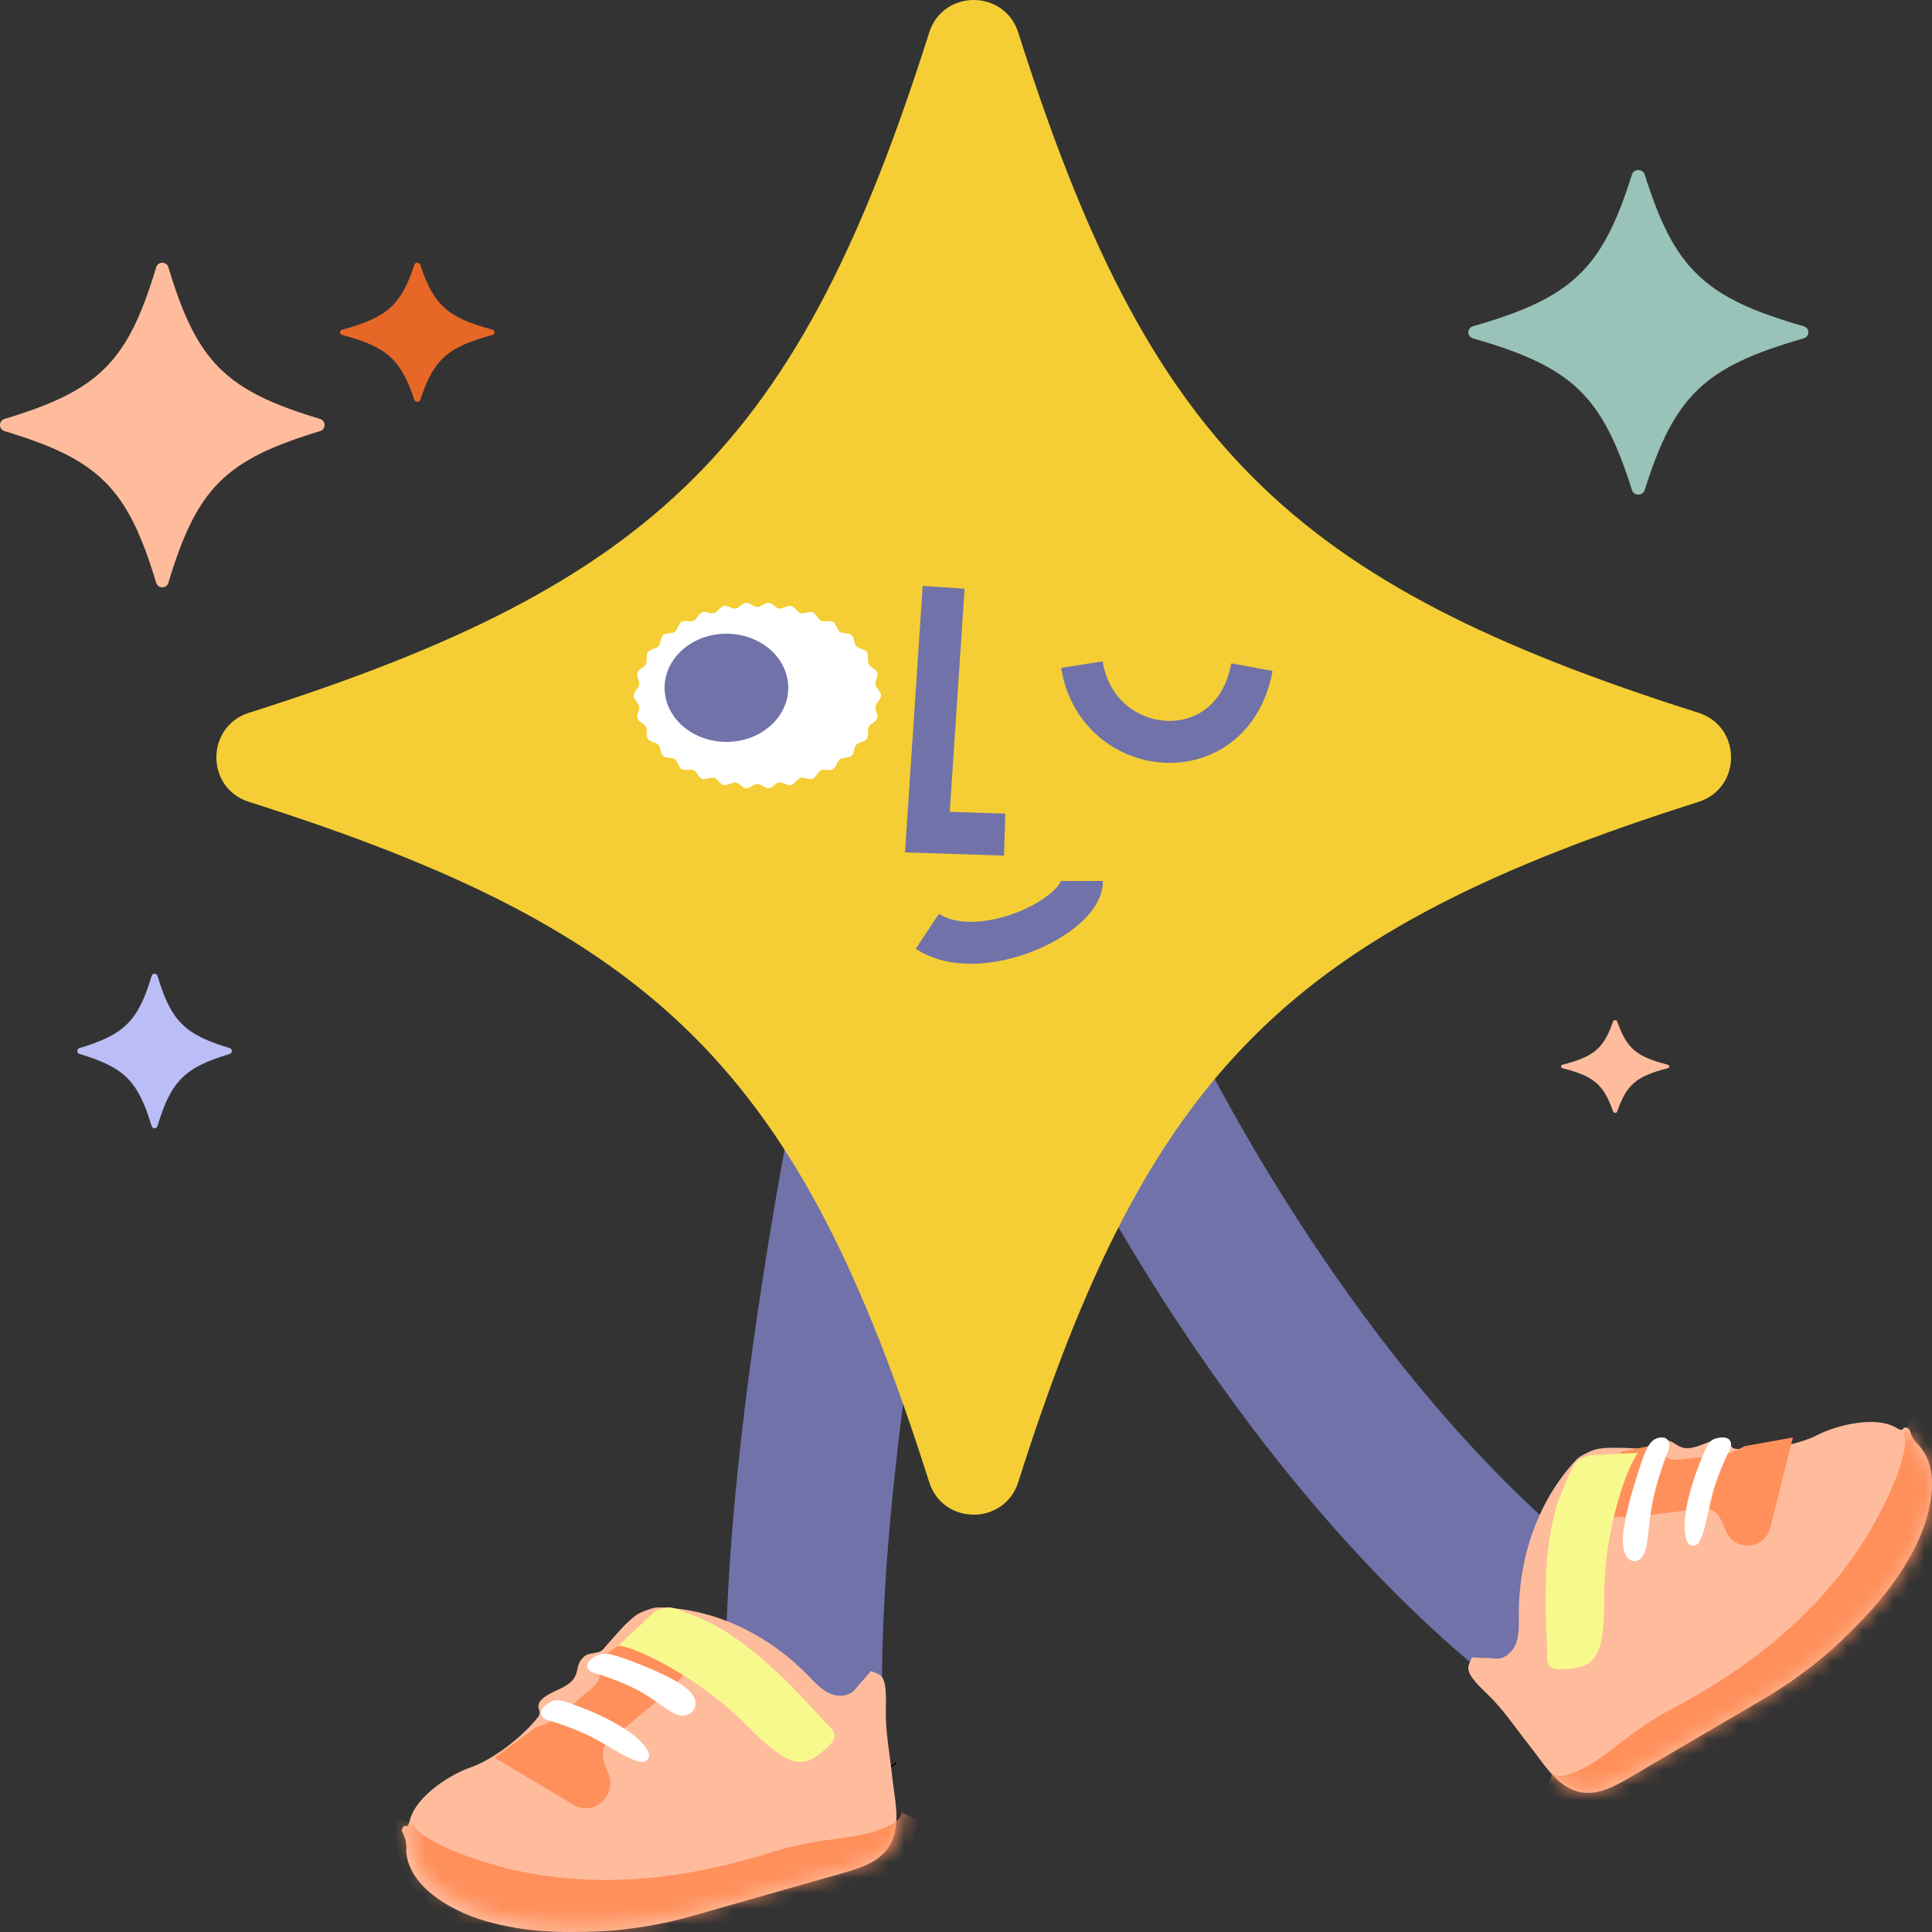 <svg xmlns="http://www.w3.org/2000/svg" fill="none" viewBox="0 0 125 125" height="125" width="125">
<rect x="0" y="0" width="125" height="125" fill="#333333" stroke="none"/>
<g clip-path="url(#clip0_4203_48016)">
<path stroke-miterlimit="10" stroke-width="10.133" stroke="#7072A9" d="M58 64C58 64 51.758 91.499 52.007 110"></path>
<path stroke-miterlimit="10" stroke-width="10.133" stroke="#7072A9" d="M72 68C72 68 82.643 91.213 100 105"></path>
<path fill="black" d="M114.982 102.087C114.714 102.358 114.427 102.609 114.144 102.859C113.703 103.245 113.252 103.621 112.801 103.992C111.636 104.957 110.452 105.896 109.257 106.82C108.023 107.775 106.779 108.715 105.51 109.623C104.197 110.557 102.849 111.449 101.406 112.143C100.881 112.394 100.346 112.629 99.791 112.806C99.558 112.884 99.32 112.952 99.082 112.994C99.072 112.994 99.062 112.994 99.052 112.999C98.998 113.01 98.978 112.921 99.032 112.91C99.196 112.89 99.355 112.837 99.513 112.796C99.989 112.655 100.455 112.477 100.911 112.274C102.383 111.621 103.756 110.745 105.079 109.816C106.318 108.944 107.532 108.036 108.737 107.107C109.941 106.184 111.18 105.202 112.375 104.221C113.188 103.559 114.01 102.891 114.779 102.16C114.828 102.113 114.878 102.066 114.927 102.014C114.967 101.972 115.027 102.035 114.987 102.076L114.982 102.087Z"></path>
<path fill="#FFBC9D" d="M124.185 93.545C123.466 92.871 123.69 92.483 123.406 92.391C122.976 92.248 123.281 92.728 122.716 92.391C121.282 91.523 118.639 92.299 117.649 92.815C116.24 93.55 113.877 93.902 112.303 93.739C111.788 93.683 112.073 93.06 111.273 93.126C110.539 93.187 109.999 93.637 109.265 93.693C108.455 93.754 108.355 93.111 107.546 93.172C107.056 93.208 106.801 93.764 106.316 93.739C105.747 93.708 104.588 93.637 103.933 93.683C103.598 93.708 103.253 93.734 102.949 93.877C102.664 94.01 102.234 94.188 102.014 94.418C99.506 97.063 98.257 100.776 98.266 104.458C98.266 105.071 98.306 105.704 98.102 106.281C97.897 106.858 97.362 107.369 96.763 107.307C96.163 107.246 95.873 107.297 95.234 107.226C94.954 107.92 94.624 108.084 96.218 109.595C97.257 110.581 98.072 111.827 98.961 112.945C99.811 114.012 100.585 115.371 101.849 115.841C103.113 116.305 104.308 115.672 105.472 114.988C108.42 113.257 111.373 111.526 114.321 109.794C115.86 108.89 117.729 107.501 119.023 106.261C120.987 104.381 122.466 102.762 123.695 100.515C124.98 98.177 125.619 95.143 124.175 93.55"></path>
<path fill="#FF905C" d="M116 93L114.547 98.802C114.173 100.296 112.166 100.433 111.631 98.984C111.631 98.974 111.621 98.964 111.621 98.954C111.223 97.854 110.863 97.651 110.333 97.57L105.751 98.148L103 98.168L104.89 93.932L106.805 93.537L107.816 94.257C108.083 94.596 109.153 94.378 109.532 94.328L111.31 94.211C111.31 94.211 111.947 94.064 112.861 93.567L115.995 93.005L116 93Z"></path>
<path fill="white" d="M106.507 100.122C106.614 99.714 106.667 98.582 106.897 97.309C107.126 96.036 107.687 94.469 107.908 93.925C108.129 93.387 107.953 92.903 107.359 93.017C106.77 93.131 106.516 93.604 106.028 95.133C105.541 96.662 104.984 98.571 105 99.698C105.017 100.818 105.541 101.101 105.918 100.971C106.086 100.911 106.323 100.791 106.503 100.122H106.507Z"></path>
<path fill="white" d="M110.196 99.14C110.318 98.769 110.469 98.071 110.732 96.914C110.996 95.756 111.64 94.331 111.894 93.841C112.148 93.352 111.946 92.911 111.264 93.015C110.586 93.119 110.511 93.322 109.956 94.707C109.396 96.097 108.977 97.715 109.001 98.734C109.02 99.753 109.246 100.1 109.678 99.976C109.871 99.922 109.994 99.743 110.201 99.135L110.196 99.14Z"></path>
<path fill="#F7F98C" d="M106 94C105.332 94.672 103.771 98.993 103.795 103.217C103.825 107.441 103.127 107.864 101.237 107.991C99.916 108.078 100.127 107.543 100.093 106.502C100.058 105.46 99.616 99.986 101.021 96.584C101.841 94.594 101.831 94.511 102.823 94.151"></path>
<mask height="24" width="32" y="92" x="94" maskUnits="userSpaceOnUse" style="mask-type:alpha" id="mask0_4203_48016">
<path fill="#FFBC9D" d="M124.198 93.791C123.476 93.128 123.701 92.747 123.415 92.657C122.984 92.516 123.29 92.988 122.723 92.657C121.282 91.803 118.627 92.566 117.633 93.073C116.217 93.796 113.843 94.142 112.262 93.982C111.745 93.927 112.031 93.314 111.228 93.379C110.49 93.44 109.948 93.881 109.21 93.936C108.397 93.997 108.297 93.364 107.483 93.424C106.992 93.46 106.736 94.007 106.249 93.982C105.676 93.952 104.512 93.881 103.854 93.927C103.518 93.952 103.172 93.977 102.865 94.117C102.579 94.248 102.148 94.423 101.927 94.649C99.407 97.249 98.152 100.899 98.162 104.518C98.162 105.12 98.202 105.742 97.997 106.31C97.791 106.877 97.254 107.379 96.651 107.319C96.049 107.258 95.758 107.308 95.115 107.238C94.834 107.921 94.503 108.081 96.104 109.567C97.148 110.536 97.966 111.761 98.86 112.86C99.713 113.909 100.491 115.244 101.761 115.706C103.031 116.163 104.231 115.54 105.4 114.868C108.362 113.166 111.328 111.465 114.29 109.763C115.836 108.875 117.713 107.509 119.013 106.289C120.986 104.442 122.472 102.851 123.706 100.643C124.996 98.344 125.639 95.362 124.188 93.796"></path>
</mask>
<g mask="url(#mask0_4203_48016)">
<path fill="#FF905C" d="M123.13 92.731C123.255 92.826 123.687 93.78 121.784 97.585C117.483 106.173 109.06 110.018 107.489 110.942C105.115 112.337 104.015 113.602 102.489 114.38C100.677 115.304 100.441 114.716 100.441 114.716L100.065 115.896L104.121 118.235L114.672 112.498L124.189 104.813L126.543 95.602L124.003 91.346L123.135 92.731H123.13Z"></path>
</g>
<path fill="#F4CE34" d="M109.886 51.884C83.338 60.303 74.303 69.338 65.884 95.886C64.991 98.705 61.009 98.705 60.116 95.886C51.697 69.338 42.662 60.303 16.114 51.884C13.295 50.991 13.295 47.009 16.114 46.116C42.662 37.697 51.697 28.662 60.116 2.114C61.009 -0.705 64.991 -0.705 65.884 2.114C74.303 28.662 83.338 37.697 109.886 46.116C112.705 47.009 112.705 50.991 109.886 51.884Z"></path>
<path fill="#99C2B8" d="M116.693 21.893C110.273 23.738 108.345 25.578 106.412 31.707C106.288 32.098 105.707 32.098 105.588 31.707C103.655 25.578 101.727 23.738 95.307 21.893C94.898 21.774 94.898 21.221 95.307 21.107C101.727 19.262 103.655 17.422 105.588 11.293C105.712 10.902 106.293 10.902 106.412 11.293C108.345 17.422 110.273 19.262 116.693 21.107C117.102 21.226 117.102 21.779 116.693 21.893Z"></path>
<path fill="#BBBDF6" d="M14.86 68.189C11.939 69.069 11.064 69.945 10.189 72.86C10.132 73.047 9.868 73.047 9.811 72.86C8.931 69.939 8.055 69.064 5.14 68.189C4.953 68.132 4.953 67.868 5.14 67.811C8.061 66.931 8.936 66.055 9.811 63.14C9.868 62.953 10.132 62.953 10.189 63.14C11.069 66.061 11.945 66.936 14.86 67.811C15.047 67.868 15.047 68.132 14.86 68.189Z"></path>
<path fill="#E76727" d="M31.86 21.67C28.939 22.462 28.064 23.25 27.189 25.874C27.132 26.042 26.868 26.042 26.811 25.874C25.931 23.245 25.055 22.458 22.14 21.67C21.953 21.619 21.953 21.381 22.14 21.33C25.061 20.538 25.936 19.75 26.811 17.126C26.868 16.958 27.132 16.958 27.189 17.126C28.069 19.755 28.945 20.542 31.86 21.33C32.047 21.381 32.047 21.619 31.86 21.67Z"></path>
<path fill="#FFBC9D" d="M20.708 27.894C14.578 29.741 12.736 31.578 10.894 37.708C10.774 38.097 10.226 38.097 10.106 37.708C8.259 31.578 6.422 29.736 0.292 27.894C-0.097 27.774 -0.097 27.226 0.292 27.106C6.422 25.259 8.264 23.422 10.106 17.292C10.226 16.903 10.774 16.903 10.894 17.292C12.741 23.422 14.578 25.264 20.708 27.106C21.097 27.226 21.097 27.774 20.708 27.894Z"></path>
<path fill="#FFBC9D" d="M107.903 69.114C105.859 69.642 105.243 70.165 104.632 71.917C104.595 72.028 104.411 72.028 104.368 71.917C103.751 70.165 103.141 69.637 101.097 69.114C100.968 69.081 100.968 68.924 101.097 68.886C103.141 68.358 103.757 67.835 104.368 66.083C104.405 65.972 104.589 65.972 104.632 66.083C105.249 67.835 105.859 68.363 107.903 68.886C108.032 68.919 108.032 69.076 107.903 69.114Z"></path>
<path fill="white" d="M57 45C57 45.244 56.682 45.463 56.646 45.702C56.605 45.941 56.836 46.253 56.759 46.482C56.682 46.71 56.313 46.814 56.205 47.033C56.092 47.251 56.226 47.61 56.082 47.812C55.938 48.01 55.564 48.005 55.4 48.187C55.236 48.369 55.277 48.748 55.092 48.91C54.908 49.071 54.544 48.977 54.344 49.123C54.144 49.263 54.108 49.642 53.897 49.767C53.687 49.892 53.344 49.731 53.123 49.835C52.903 49.939 52.8 50.308 52.574 50.391C52.349 50.48 52.031 50.261 51.8 50.329C51.564 50.396 51.41 50.745 51.174 50.797C50.938 50.849 50.656 50.589 50.415 50.625C50.174 50.656 49.969 50.984 49.728 50.999C49.487 51.015 49.241 50.724 49 50.724C48.759 50.724 48.508 51.015 48.272 50.999C48.036 50.984 47.821 50.656 47.585 50.625C47.349 50.594 47.056 50.849 46.826 50.797C46.595 50.745 46.426 50.396 46.2 50.329C45.974 50.261 45.646 50.474 45.426 50.391C45.205 50.308 45.092 49.934 44.877 49.835C44.661 49.736 44.308 49.887 44.103 49.767C43.898 49.648 43.851 49.258 43.656 49.123C43.467 48.982 43.082 49.071 42.908 48.91C42.728 48.754 42.759 48.364 42.6 48.187C42.441 48.01 42.051 48.005 41.918 47.812C41.779 47.62 41.908 47.246 41.795 47.033C41.687 46.82 41.313 46.71 41.241 46.482C41.164 46.253 41.395 45.941 41.354 45.702C41.313 45.463 41 45.249 41 45C41 44.751 41.318 44.537 41.354 44.298C41.395 44.059 41.164 43.747 41.241 43.518C41.318 43.29 41.687 43.186 41.795 42.967C41.908 42.749 41.774 42.39 41.918 42.188C42.062 41.99 42.436 41.995 42.6 41.813C42.764 41.631 42.723 41.252 42.908 41.09C43.092 40.929 43.456 41.023 43.656 40.877C43.856 40.737 43.892 40.352 44.103 40.233C44.313 40.108 44.656 40.269 44.877 40.165C45.097 40.061 45.2 39.692 45.426 39.609C45.651 39.52 45.969 39.739 46.2 39.671C46.436 39.604 46.59 39.255 46.826 39.203C47.062 39.151 47.344 39.411 47.585 39.375C47.826 39.339 48.031 39.016 48.272 39.001C48.513 38.985 48.759 39.276 49 39.276C49.241 39.276 49.492 38.985 49.728 39.001C49.964 39.016 50.179 39.344 50.415 39.375C50.651 39.406 50.944 39.151 51.174 39.203C51.405 39.255 51.574 39.604 51.8 39.671C52.026 39.739 52.354 39.526 52.574 39.609C52.795 39.692 52.908 40.066 53.123 40.165C53.339 40.264 53.692 40.113 53.897 40.233C54.103 40.352 54.149 40.742 54.344 40.877C54.533 41.018 54.918 40.929 55.092 41.09C55.272 41.246 55.241 41.636 55.4 41.813C55.559 41.99 55.949 41.995 56.082 42.188C56.221 42.38 56.092 42.754 56.205 42.967C56.313 43.18 56.687 43.29 56.759 43.518C56.836 43.747 56.605 44.059 56.646 44.298C56.687 44.537 57 44.751 57 45Z"></path>
<path fill="#7072A9" d="M47 48C49.209 48 51 46.433 51 44.5C51 42.567 49.209 41 47 41C44.791 41 43 42.567 43 44.5C43 46.433 44.791 48 47 48Z"></path>
<path stroke-miterlimit="10" stroke-width="2.715" stroke="#7072A9" d="M60 60.252C63.335 62.463 70 59.291 70 57"></path>
<path stroke-miterlimit="10" stroke-width="2.715" stroke="#7072A9" d="M70 43C70.974 49.194 79.716 50.064 81 43.165"></path>
<path stroke-miterlimit="10" stroke-width="2.715" stroke="#7072A9" d="M61.054 38L60 53.838L65 54"></path>
<path fill="black" d="M39.042 119C39.421 118.988 39.8 118.946 40.174 118.898C40.756 118.826 41.337 118.748 41.919 118.659C43.42 118.431 44.917 118.174 46.408 117.893C47.95 117.6 49.492 117.289 51.024 116.93C52.612 116.553 54.189 116.116 55.701 115.434C56.252 115.189 56.793 114.914 57.314 114.579C57.531 114.441 57.754 114.292 57.956 114.124C57.966 114.118 57.971 114.112 57.981 114.1C58.027 114.064 57.981 113.969 57.936 114.01C57.804 114.136 57.658 114.232 57.511 114.327C57.071 114.627 56.616 114.878 56.146 115.105C54.639 115.841 53.057 116.32 51.469 116.708C49.983 117.073 48.486 117.379 46.984 117.672C45.483 117.959 43.926 118.24 42.389 118.479C41.347 118.641 40.301 118.814 39.249 118.886C39.178 118.886 39.112 118.892 39.042 118.898C38.986 118.898 38.986 119.006 39.042 119Z"></path>
<path fill="#FFBC9D" d="M26.287 119.704C26.322 118.696 25.894 118.582 26.025 118.308C26.231 117.889 26.347 118.458 26.508 117.801C26.916 116.126 29.326 114.73 30.388 114.373C31.902 113.856 33.82 112.366 34.816 111.089C35.143 110.67 34.499 110.438 35.113 109.9C35.676 109.404 36.371 109.326 36.929 108.824C37.543 108.271 37.166 107.744 37.78 107.19C38.152 106.854 38.726 107.061 39.048 106.684C39.43 106.244 40.195 105.334 40.693 104.889C40.95 104.657 41.212 104.424 41.529 104.3C41.826 104.186 42.253 104 42.57 104C46.198 104.036 49.686 105.753 52.262 108.38C52.69 108.819 53.107 109.295 53.656 109.554C54.204 109.812 54.944 109.781 55.322 109.3C55.704 108.819 55.941 108.638 56.348 108.116C57.032 108.4 57.38 108.276 57.314 110.526C57.274 111.989 57.571 113.473 57.722 114.931C57.868 116.317 58.275 117.853 57.707 119.12C57.143 120.381 55.85 120.811 54.547 121.183C51.246 122.124 47.944 123.065 44.644 124.006C42.917 124.497 40.628 124.885 38.837 124.958C36.129 125.066 33.95 125.004 31.5 124.316C28.949 123.598 26.367 121.912 26.277 119.714"></path>
<path fill="#FF905C" d="M32 113.722L37.115 116.776C38.433 117.56 39.975 116.142 39.346 114.708C39.341 114.697 39.336 114.687 39.331 114.677C38.847 113.593 38.967 113.176 39.291 112.711L43.004 109.663L45 107.599L40.668 106L39.007 107.166L38.787 108.445C38.832 108.889 37.909 109.539 37.594 109.792L36.227 111.055C36.227 111.055 35.668 111.432 34.655 111.767L32 113.733V113.722Z"></path>
<path fill="white" d="M40.729 113.747C40.359 113.58 39.727 113.202 38.669 112.594C37.611 111.985 36.064 111.47 35.505 111.313C34.945 111.161 34.78 110.705 35.376 110.273C35.972 109.841 36.178 109.93 37.631 110.479C39.09 111.029 40.606 111.848 41.345 112.574C42.085 113.3 42.167 113.707 41.746 113.943C41.556 114.051 41.33 114.016 40.729 113.747Z"></path>
<path fill="#F7F98C" d="M40 106.482C40.957 106.482 45.18 108.467 48.205 111.532C51.234 114.597 52.033 114.402 53.454 113.122C54.451 112.227 53.913 111.997 53.188 111.217C52.458 110.442 48.822 106.172 45.373 104.732C43.355 103.892 43.301 103.822 42.348 104.282"></path>
<path fill="white" d="M43.582 110.843C43.232 110.685 42.469 110.046 41.469 109.467C40.468 108.889 39.006 108.395 38.477 108.25C37.948 108.105 37.792 107.672 38.356 107.261C38.919 106.851 39.434 106.93 40.808 107.457C42.183 107.979 43.863 108.684 44.563 109.369C45.262 110.055 45.005 110.657 44.606 110.88C44.427 110.983 44.155 111.104 43.582 110.843Z"></path>
<mask height="21" width="33" y="104" x="26" maskUnits="userSpaceOnUse" style="mask-type:alpha" id="mask1_4203_48016">
<path fill="#FFBC9D" d="M26.741 119.466C26.776 118.487 26.349 118.377 26.48 118.111C26.686 117.704 26.801 118.256 26.962 117.619C27.368 115.992 29.773 114.637 30.832 114.291C32.343 113.789 34.255 112.343 35.249 111.103C35.575 110.697 34.933 110.471 35.545 109.949C36.107 109.467 36.8 109.392 37.357 108.905C37.97 108.368 37.593 107.856 38.206 107.319C38.577 106.992 39.149 107.193 39.47 106.827C39.852 106.4 40.615 105.517 41.112 105.085C41.368 104.859 41.629 104.633 41.945 104.513C42.241 104.402 42.668 104.222 42.984 104.222C46.603 104.257 50.082 105.923 52.652 108.473C53.078 108.9 53.495 109.362 54.042 109.613C54.589 109.864 55.327 109.833 55.703 109.367C56.085 108.9 56.321 108.724 56.727 108.217C57.41 108.493 57.757 108.373 57.691 110.556C57.651 111.977 57.947 113.417 58.098 114.833C58.243 116.178 58.65 117.669 58.083 118.899C57.521 120.123 56.23 120.54 54.931 120.901C51.638 121.815 48.345 122.729 45.052 123.642C43.33 124.119 41.047 124.495 39.26 124.566C36.559 124.671 34.386 124.611 31.941 123.943C29.396 123.246 26.821 121.609 26.731 119.476"></path>
</mask>
<g mask="url(#mask1_4203_48016)">
<path fill="#FF905C" d="M26.742 117.959C26.722 118.114 27.098 119.093 31.144 120.408C40.279 123.375 48.933 120.082 50.69 119.61C53.35 118.903 55.022 119.003 56.648 118.466C58.58 117.828 58.324 117.246 58.324 117.246L59.429 117.803L58.244 122.336L46.749 125.814L34.597 127.195L26.385 122.401L25.136 117.608L26.732 117.959H26.742Z"></path>
</g>
</g>
<defs>
<clipPath id="clip0_4203_48016">
<rect fill="white" height="125" width="125"></rect>
</clipPath>
</defs>
</svg>
